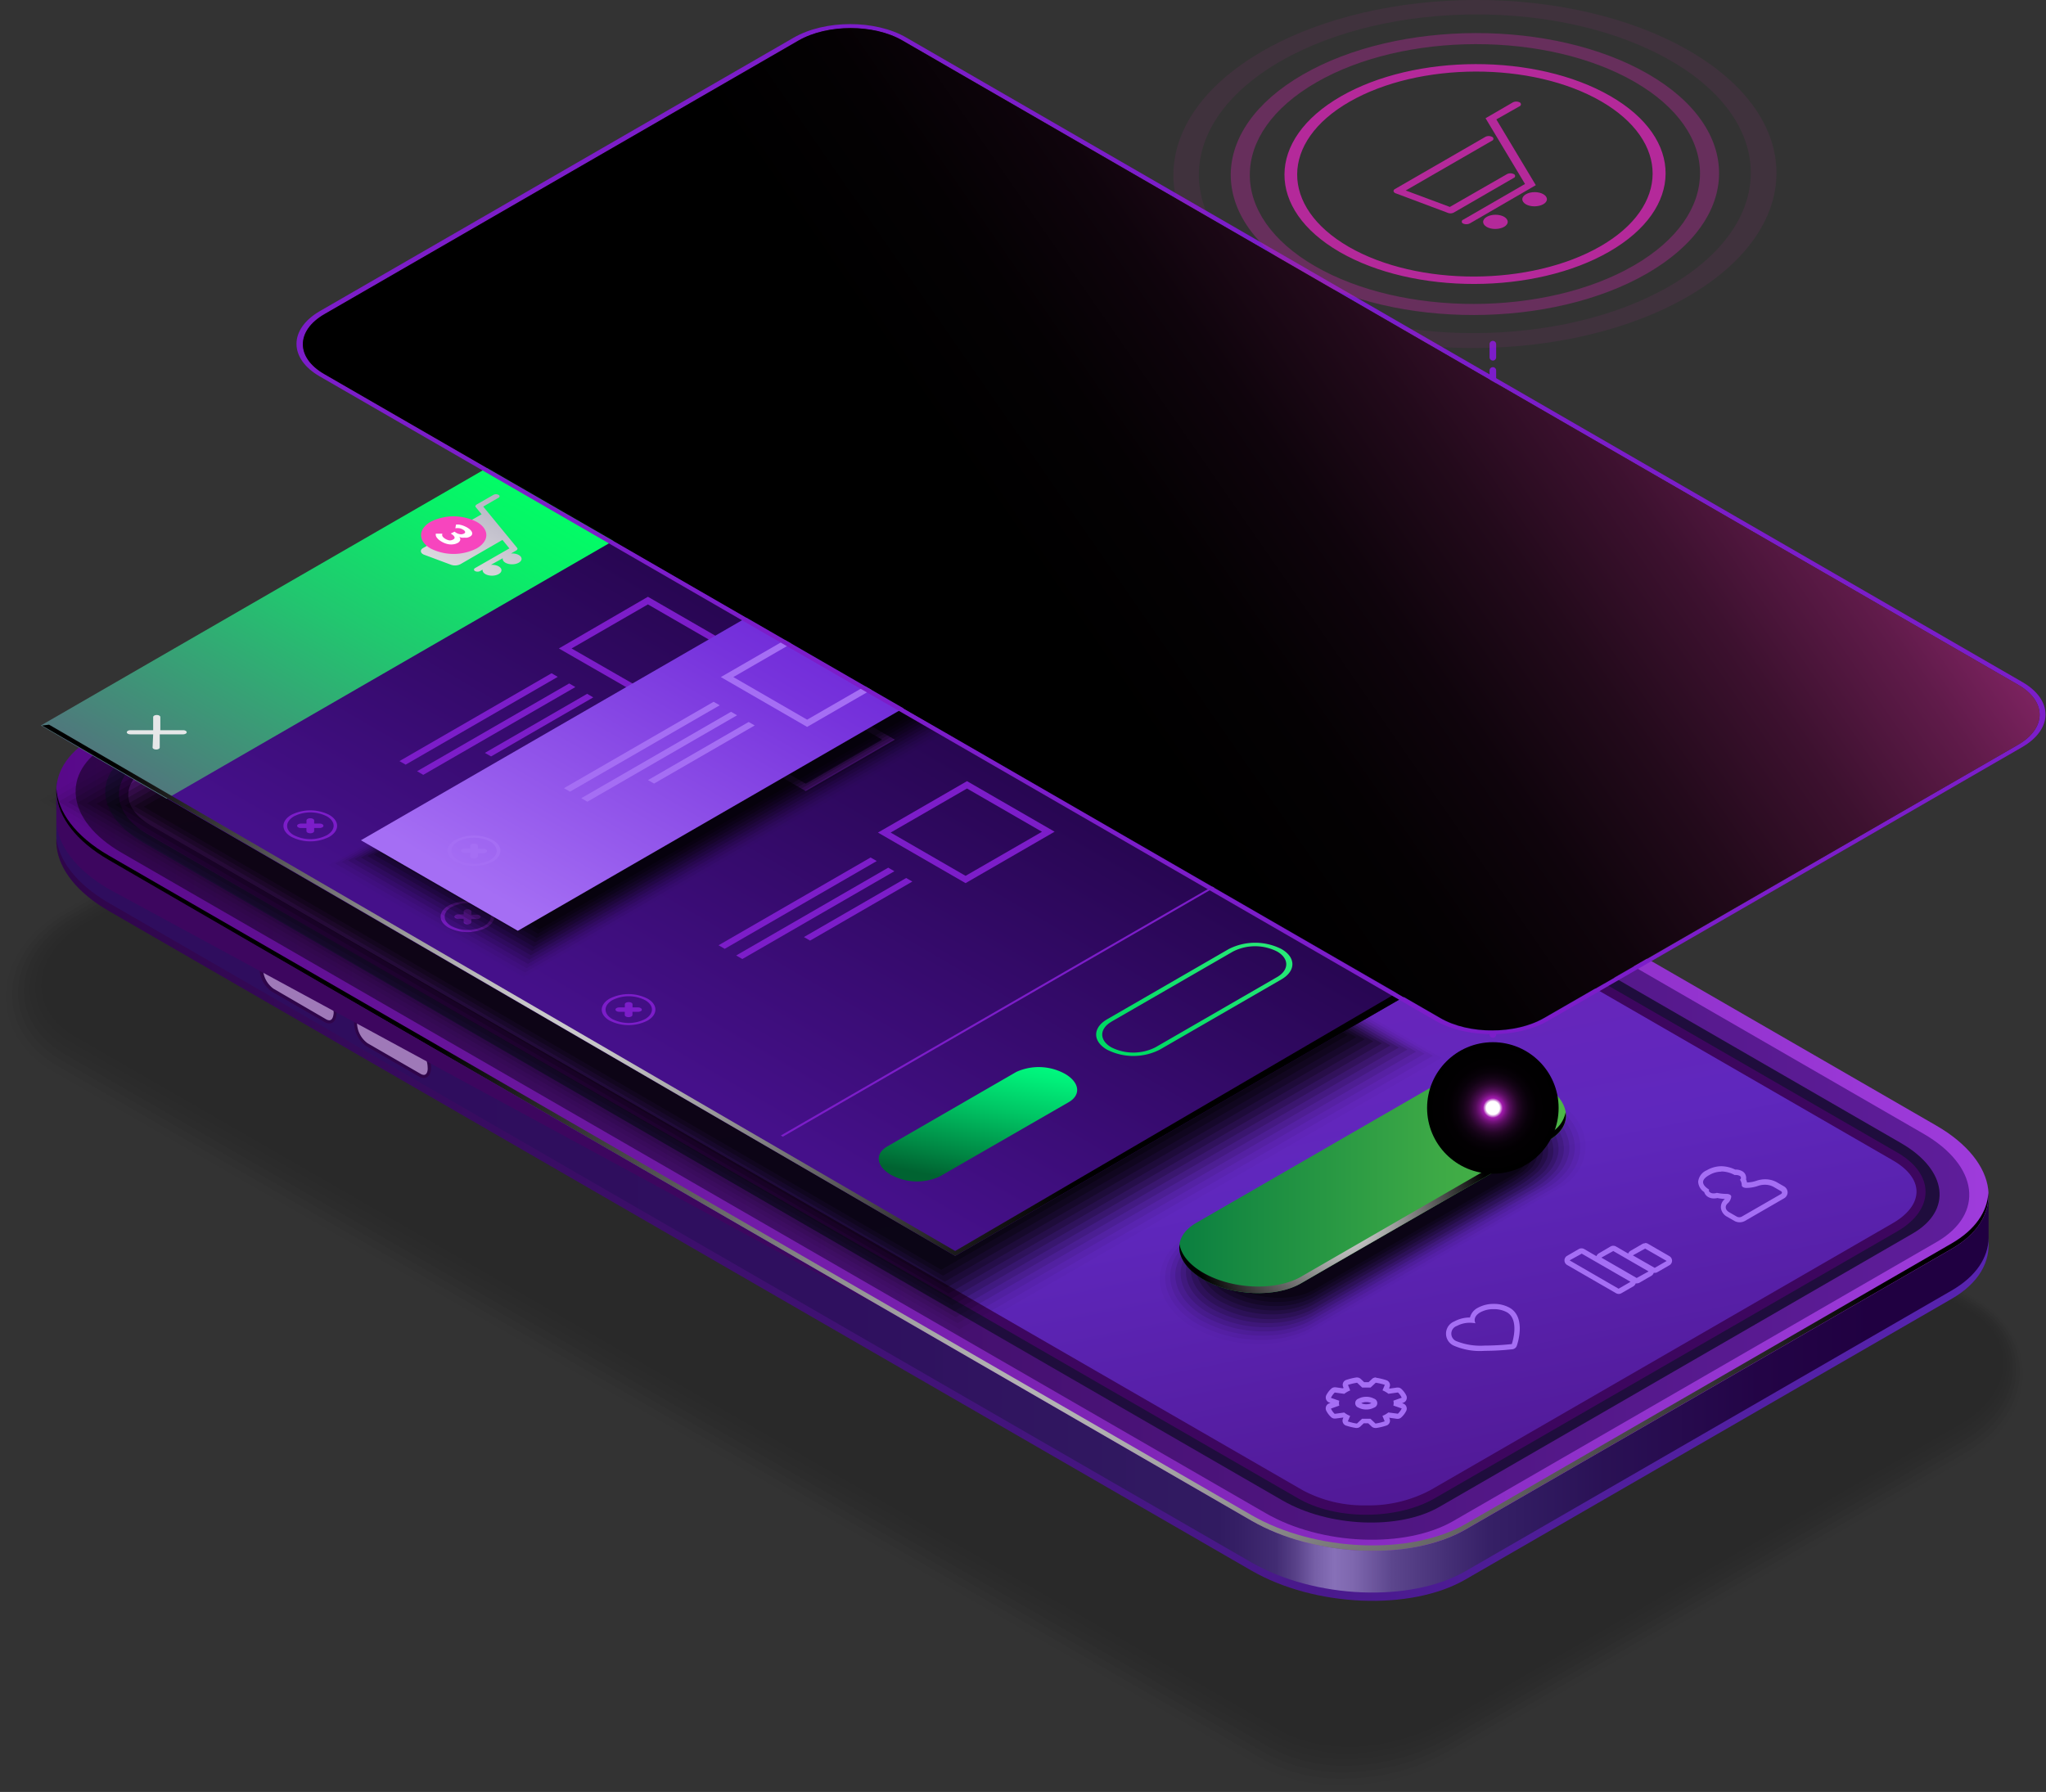 <svg xmlns="http://www.w3.org/2000/svg" xmlns:xlink="http://www.w3.org/1999/xlink" viewBox="0 0 311.11 272.52"><rect x="0" y="0" width="311.11" height="272.52" fill="#333333" stroke="none"/><defs><style>.cls-1{isolation:isolate;}.cls-2{opacity:0.2;}.cls-3{opacity:0;}.cls-4{opacity:0.09;}.cls-5{opacity:0.18;}.cls-6{opacity:0.27;}.cls-7{opacity:0.36;}.cls-8{opacity:0.45;}.cls-9{opacity:0.55;}.cls-10{opacity:0.64;}.cls-11{opacity:0.73;}.cls-12{opacity:0.82;}.cls-13{opacity:0.91;}.cls-14{fill:url(#linear-gradient);}.cls-15{fill:url(#linear-gradient-2);}.cls-16{fill:url(#linear-gradient-3);}.cls-17,.cls-28,.cls-43,.cls-53,.cls-61{mix-blend-mode:color-dodge;}.cls-17{fill:url(#Radial_Gradient_1);}.cls-18{fill:url(#linear-gradient-4);}.cls-19{fill:#1f0d3d;}.cls-20,.cls-28{fill:#3d065f;}.cls-21{fill:url(#linear-gradient-5);}.cls-22{fill:url(#linear-gradient-6);}.cls-23{fill:url(#linear-gradient-7);}.cls-24{fill:url(#linear-gradient-8);}.cls-25{fill:url(#linear-gradient-9);}.cls-26{fill:url(#linear-gradient-10);}.cls-27{fill:url(#linear-gradient-11);}.cls-29{fill:#a56ef4;}.cls-30{opacity:0.02;}.cls-31{opacity:0.05;}.cls-32{opacity:0.07;}.cls-33{opacity:0.1;}.cls-34{opacity:0.12;}.cls-35{opacity:0.15;}.cls-36{opacity:0.17;}.cls-37{opacity:0.2;}.cls-38{opacity:0.22;}.cls-39{opacity:0.25;}.cls-40{opacity:0.27;}.cls-41{opacity:0.3;}.cls-42{fill:url(#linear-gradient-12);}.cls-43{fill:url(#Radial_Gradient_1-2);}.cls-44{fill:#7c1dc9;}.cls-45{fill:url(#New_Gradient_Swatch_copy_25);}.cls-46{fill:url(#linear-gradient-13);}.cls-47{fill:url(#linear-gradient-14);}.cls-48{fill:url(#linear-gradient-15);}.cls-49{fill:url(#New_Gradient_Swatch_copy_10);}.cls-50{fill:#f745be;}.cls-51{fill:#fff;}.cls-52{fill:#e6e7e8;}.cls-53{fill:url(#Radial_Gradient_1-3);}.cls-54{fill:url(#New_Gradient_Swatch_copy_13);}.cls-55,.cls-59,.cls-60{mix-blend-mode:screen;}.cls-56,.cls-57,.cls-58{fill:#b4299a;}.cls-57{opacity:0.4;}.cls-58{opacity:0.1;}.cls-59{fill:url(#radial-gradient);}.cls-60{fill:url(#radial-gradient-2);}.cls-61{fill:url(#linear-gradient-16);}</style><linearGradient id="linear-gradient" x1="6917.29" y1="232.02" x2="7211.11" y2="232.02" gradientTransform="translate(-6732.02)" gradientUnits="userSpaceOnUse"><stop offset="0" stop-color="#2f054a"/><stop offset="1" stop-color="#5824b0"/></linearGradient><linearGradient id="linear-gradient-2" x1="6955.92" y1="230.76" x2="7249.74" y2="230.76" gradientTransform="translate(-6732.02)" gradientUnits="userSpaceOnUse"><stop offset="0.06" stop-color="#2f0d5e"/><stop offset="0.28" stop-color="#2f105f"/><stop offset="0.47" stop-color="#311b61"/><stop offset="0.48" stop-color="#351f65"/><stop offset="0.5" stop-color="#422c73"/><stop offset="0.51" stop-color="#584188"/><stop offset="0.52" stop-color="#765fa7"/><stop offset="0.53" stop-color="#8770b8"/><stop offset="0.54" stop-color="#7e67ae"/><stop offset="0.56" stop-color="#5c468d"/><stop offset="0.59" stop-color="#442e75"/><stop offset="0.61" stop-color="#362066"/><stop offset="0.63" stop-color="#311b61"/><stop offset="0.67" stop-color="#2a1155"/><stop offset="0.75" stop-color="#230446"/><stop offset="0.81" stop-color="#200041"/><stop offset="1" stop-color="#200041"/></linearGradient><linearGradient id="linear-gradient-3" x1="6917.29" y1="224.42" x2="7211.11" y2="224.42" gradientTransform="translate(-6732.02)" gradientUnits="userSpaceOnUse"><stop offset="0" stop-color="#58098a"/><stop offset="1" stop-color="#9e3bdb"/></linearGradient><radialGradient id="Radial_Gradient_1" cx="549.81" cy="256.92" r="111.68" gradientTransform="matrix(-1, 0, 0, 1, 901.66, 0)" gradientUnits="userSpaceOnUse"><stop offset="0" stop-color="#fff"/><stop offset="1"/></radialGradient><linearGradient id="linear-gradient-4" x1="6920.23" y1="224.42" x2="7208.17" y2="224.42" gradientTransform="translate(-6732.02)" gradientUnits="userSpaceOnUse"><stop offset="0" stop-color="#2f054a"/><stop offset="1" stop-color="#5e1d9a"/></linearGradient><linearGradient id="linear-gradient-5" x1="584.13" y1="151.15" x2="533.14" y2="406.14" gradientTransform="matrix(-1, 0, 0, 1, 901.66, 0)" gradientUnits="userSpaceOnUse"><stop offset="0" stop-color="#861eb2"/><stop offset="0.43" stop-color="#5f27bd"/><stop offset="0.9" stop-color="#3d065f"/></linearGradient><linearGradient id="linear-gradient-6" x1="9232.07" y1="-790.82" x2="9246.23" y2="-790.82" gradientTransform="matrix(0.87, 0.5, 0.5, 1.44, -7383.66, -3254.05)" gradientUnits="userSpaceOnUse"><stop offset="0" stop-color="#3d065f"/><stop offset="1" stop-color="#5f27bd"/></linearGradient><linearGradient id="linear-gradient-7" x1="9232.07" y1="-790.82" x2="9246.23" y2="-790.82" gradientTransform="matrix(0.87, 0.5, 0.5, 1.44, -7383.66, -3254.05)" xlink:href="#linear-gradient"/><linearGradient id="linear-gradient-8" x1="9216.65" y1="-748.86" x2="9210.79" y2="-737.94" gradientTransform="matrix(0.87, 0.5, 0.5, 1.44, -7383.66, -3254.05)" gradientUnits="userSpaceOnUse"><stop offset="0.06" stop-color="#9f79b8"/><stop offset="0.26" stop-color="#a17bba"/><stop offset="0.36" stop-color="#a783bf"/><stop offset="0.43" stop-color="#b290c9"/><stop offset="0.49" stop-color="#c1a1d5"/><stop offset="0.51" stop-color="#c4a5d7"/><stop offset="0.52" stop-color="#cdb3dd"/><stop offset="0.53" stop-color="#dbc8e7"/><stop offset="0.55" stop-color="#efe7f4"/><stop offset="0.56" stop-color="#fff"/><stop offset="0.57" stop-color="#ece0f3"/><stop offset="0.58" stop-color="#ddc8ea"/><stop offset="0.59" stop-color="#d4b9e5"/><stop offset="0.6" stop-color="#d1b4e3"/><stop offset="0.66" stop-color="#b395d6"/><stop offset="0.72" stop-color="#9c7dcb"/><stop offset="0.77" stop-color="#8e6ec5"/><stop offset="0.81" stop-color="#8969c3"/><stop offset="1" stop-color="#b086cc"/></linearGradient><linearGradient id="linear-gradient-9" x1="9248.67" y1="-790.82" x2="9262.83" y2="-790.82" xlink:href="#linear-gradient-6"/><linearGradient id="linear-gradient-10" x1="9248.67" y1="-790.82" x2="9262.83" y2="-790.82" gradientTransform="matrix(0.87, 0.5, 0.5, 1.44, -7383.66, -3254.05)" xlink:href="#linear-gradient"/><linearGradient id="linear-gradient-11" x1="9229.54" y1="-741.95" x2="9223.69" y2="-731.02" xlink:href="#linear-gradient-8"/><linearGradient id="linear-gradient-12" x1="486.83" y1="253.07" x2="545.63" y2="253.07" gradientTransform="matrix(-1, 0, 0, 1, 901.66, 0)" gradientUnits="userSpaceOnUse"><stop offset="0.04" stop-color="#4db748"/><stop offset="0.32" stop-color="#3eaa46"/><stop offset="0.87" stop-color="#158841"/><stop offset="0.98" stop-color="#0c8040"/></linearGradient><radialGradient id="Radial_Gradient_1-2" cx="521.48" cy="257.65" r="22.95" xlink:href="#Radial_Gradient_1"/><linearGradient id="New_Gradient_Swatch_copy_25" x1="-3913.79" y1="2245.51" x2="-3832.01" y2="2245.51" gradientTransform="matrix(-0.87, 0.5, 1, 0.58, -5486.87, 771.14)" gradientUnits="userSpaceOnUse"><stop offset="0" stop-color="#25054d"/><stop offset="1" stop-color="#45108a"/></linearGradient><linearGradient id="linear-gradient-13" x1="-3913.79" y1="2183.83" x2="-3805.82" y2="2183.83" gradientTransform="matrix(-0.87, 0.5, 1, 0.58, -5486.87, 771.14)" gradientUnits="userSpaceOnUse"><stop offset="0.04" stop-color="#00ff65"/><stop offset="0.16" stop-color="#09f068"/><stop offset="0.39" stop-color="#21c76f"/><stop offset="0.71" stop-color="#47867a"/><stop offset="0.99" stop-color="#6a4a84"/></linearGradient><linearGradient id="linear-gradient-14" x1="-5881.85" y1="2298.21" x2="-5849.98" y2="2298.21" gradientTransform="matrix(-0.87, 0.5, 1.5, 0.29, -8201.78, 2513.8)" gradientUnits="userSpaceOnUse"><stop offset="0.01" stop-color="#00ff82"/><stop offset="0.15" stop-color="#00f07a"/><stop offset="0.43" stop-color="#00c765"/><stop offset="0.81" stop-color="#008643"/><stop offset="1" stop-color="#006331"/></linearGradient><linearGradient id="linear-gradient-15" x1="-3907.33" y1="2297.97" x2="-3876.69" y2="2297.97" gradientTransform="matrix(-0.87, 0.5, 1, 0.58, -5310.16, 844.52)" gradientUnits="userSpaceOnUse"><stop offset="0.04" stop-color="#2aea79"/><stop offset="0.44" stop-color="#1be471"/><stop offset="0.98" stop-color="#00da64"/></linearGradient><linearGradient id="New_Gradient_Swatch_copy_10" x1="-3913.4" y1="2183.68" x2="-3877.6" y2="2183.68" gradientTransform="matrix(-0.87, 0.5, 1, 0.58, -5310.16, 844.52)" gradientUnits="userSpaceOnUse"><stop offset="0.04" stop-color="#9d9eb3"/><stop offset="0.58" stop-color="#d4d1d8"/><stop offset="1" stop-color="#eeebf2"/></linearGradient><radialGradient id="Radial_Gradient_1-3" cx="631.63" cy="214.55" r="79.9" gradientTransform="matrix(-1, 0, 0, 1, 724.94, -73.38)" xlink:href="#Radial_Gradient_1"/><linearGradient id="New_Gradient_Swatch_copy_13" x1="-3947.5" y1="2228.86" x2="-3867.38" y2="2228.86" gradientTransform="matrix(-0.87, 0.5, 1, 0.58, -5511.2, 781.42)" gradientUnits="userSpaceOnUse"><stop offset="0.04" stop-color="#6b24d6"/><stop offset="0.29" stop-color="#7733dc"/><stop offset="0.79" stop-color="#975ced"/><stop offset="1" stop-color="#a56ef4"/></linearGradient><radialGradient id="radial-gradient" cx="497.94" cy="181.38" r="10" gradientTransform="matrix(-1, 0, 0, 1, 724.94, -73.38)" gradientUnits="userSpaceOnUse"><stop offset="0.1" stop-color="#dc3daa"/><stop offset="0.11" stop-color="#bc3199"/><stop offset="0.15" stop-color="#5e0f66"/><stop offset="0.18" stop-color="#510d58"/><stop offset="0.24" stop-color="#38093d"/><stop offset="0.31" stop-color="#230626"/><stop offset="0.4" stop-color="#130315"/><stop offset="0.5" stop-color="#080109"/><stop offset="0.64" stop-color="#020002"/><stop offset="1"/></radialGradient><radialGradient id="radial-gradient-2" cx="497.94" cy="241.88" r="10" gradientTransform="matrix(-1, 0, 0, 1, 724.94, -73.38)" gradientUnits="userSpaceOnUse"><stop offset="0.1" stop-color="#fff"/><stop offset="0.13" stop-color="#c778ce"/><stop offset="0.15" stop-color="#9f19ab"/><stop offset="0.17" stop-color="#93179e"/><stop offset="0.21" stop-color="#711279"/><stop offset="0.26" stop-color="#520d58"/><stop offset="0.32" stop-color="#38093d"/><stop offset="0.38" stop-color="#240626"/><stop offset="0.46" stop-color="#130315"/><stop offset="0.55" stop-color="#080109"/><stop offset="0.67" stop-color="#020002"/><stop offset="1"/></radialGradient><linearGradient id="linear-gradient-16" x1="460.67" y1="94.22" x2="564.67" y2="166.22" gradientTransform="matrix(-1, 0, 0, 1, 901.66, 0)" gradientUnits="userSpaceOnUse"><stop offset="0" stop-color="#972a74"/><stop offset="0.04" stop-color="#8a266a"/><stop offset="0.19" stop-color="#601b4a"/><stop offset="0.35" stop-color="#3d112f"/><stop offset="0.51" stop-color="#230a1b"/><stop offset="0.67" stop-color="#0f040c"/><stop offset="0.83" stop-color="#040103"/><stop offset="1"/></linearGradient></defs><g class="cls-1"><g id="Layer_1" data-name="Layer 1"><g class="cls-2"><path class="cls-3" d="M380.69,345.9a26.35,26.35,0,0,1-13.16-3.17L184.26,237.24c-4.8-2.77-7.55-7.15-7.55-12,0-5.34,3.32-10.32,9.09-13.65l79.06-45.64a32.33,32.33,0,0,1,16-4.06A26.28,26.28,0,0,1,294,165L477.26,270.53c4.79,2.77,7.54,7.15,7.54,12,0,5.34-3.31,10.32-9.08,13.65l-79.06,45.64A32.36,32.36,0,0,1,380.69,345.9Z" transform="translate(-176.71 -73.38)"/><path class="cls-4" d="M186.35,211.89l75.5-43.59c.12-.07,3.81-2.18,3.95-2.23a32.84,32.84,0,0,1,16.08-3.6,29.37,29.37,0,0,1,13,3.47L477.11,270.85c4.61,2.66,7.22,6.84,7.2,11.47,0,5.05-3.2,9.79-8.74,13L397,340.68a32.56,32.56,0,0,1-5.82,2.59,33.83,33.83,0,0,1-10,1.63,25.74,25.74,0,0,1-13.09-3.06L184.81,236.35c-4.61-2.66-7.22-6.84-7.2-11.47C177.64,219.82,180.81,215.08,186.35,211.89Z" transform="translate(-176.71 -73.38)"/><path class="cls-5" d="M186.9,212.2l75.85-43.79c.25-.14,3.72-2.1,4-2.19a32.94,32.94,0,0,1,16.18-3.14,33.29,33.29,0,0,1,12.78,3.75L477,271.16c4.42,2.55,6.89,6.53,6.85,10.92-.05,4.78-3.08,9.27-8.39,12.34l-78.11,45.09a36.87,36.87,0,0,1-5.76,2.64,34.05,34.05,0,0,1-9.9,1.75,25.18,25.18,0,0,1-13-2.95L185.36,235.46c-4.42-2.55-6.89-6.53-6.84-10.92C178.56,219.76,181.59,215.27,186.9,212.2Z" transform="translate(-176.71 -73.38)"/><path class="cls-6" d="M187.45,212.52l76.21-44c.36-.21,3.61-2,4-2.16,4.89-2.39,10.86-3,16.28-2.68,3.63.23,10,2.54,12.59,4L476.82,271.48c4.23,2.44,6.56,6.21,6.49,10.36-.07,4.5-3,8.76-8,11.69l-77.64,44.82a43.76,43.76,0,0,1-5.7,2.67,33.47,33.47,0,0,1-9.8,1.88,24.86,24.86,0,0,1-13-2.84L185.91,234.57c-4.23-2.45-6.56-6.22-6.49-10.37C179.49,219.7,182.38,215.45,187.45,212.52Z" transform="translate(-176.71 -73.38)"/><path class="cls-7" d="M188,212.83l76.57-44.2c.48-.28,3.51-1.95,4.07-2.12,5-2.32,11.08-2.68,16.38-2.23,3.18.28,10.13,3,12.42,4.35L476.67,271.79c4,2.34,6.23,5.91,6.14,9.81-.09,4.22-2.84,8.24-7.68,11L398,337.19a52.25,52.25,0,0,1-5.63,2.71,33.49,33.49,0,0,1-9.71,2,24.3,24.3,0,0,1-12.89-2.73L186.46,233.67c-4-2.33-6.23-5.9-6.14-9.81C180.41,219.64,183.16,215.63,188,212.83Z" transform="translate(-176.71 -73.38)"/><path class="cls-8" d="M188.55,213.15l76.92-44.41a44.17,44.17,0,0,1,4.12-2.09c5.13-2.24,11.27-2.34,16.48-1.76,2.72.3,10.27,3.5,12.23,4.64L476.52,272.11c3.86,2.22,5.9,5.59,5.79,9.26-.11,3.94-2.72,7.71-7.33,10.37L398.29,336c-1,.57-4.45,2.35-5.57,2.76a33.58,33.58,0,0,1-9.62,2.12,23.7,23.7,0,0,1-12.82-2.63L187,232.78c-3.85-2.22-5.9-5.59-5.79-9.26C181.33,219.58,183.94,215.81,188.55,213.15Z" transform="translate(-176.71 -73.38)"/><path class="cls-9" d="M189.1,213.46l77.28-44.61a35.71,35.71,0,0,1,4.16-2c5.24-2.17,11.45-2,16.58-1.31,2.26.31,10.41,4,12.05,4.93l177.21,102c3.66,2.12,5.57,5.29,5.43,8.71-.13,3.66-2.6,7.19-7,9.72l-76.22,44c-.81.47-4.57,2.44-5.5,2.79a33.29,33.29,0,0,1-9.52,2.25,23.21,23.21,0,0,1-12.76-2.52L187.56,231.89c-3.66-2.11-5.57-5.28-5.44-8.7C182.26,219.52,184.73,216,189.1,213.46Z" transform="translate(-176.71 -73.38)"/><path class="cls-10" d="M189.65,213.78,267.28,169a31.22,31.22,0,0,1,4.2-2c5.37-2.1,11.64-1.66,16.69-.85,1.8.28,10.55,4.47,11.86,5.22l176.2,101.42c3.47,2,5.24,5,5.09,8.15-.16,3.38-2.49,6.68-6.63,9.07l-75.75,43.73c-.66.38-4.7,2.55-5.45,2.84a32.58,32.58,0,0,1-9.42,2.36c-4.73.34-9.33-.46-12.69-2.4L188.11,231c-3.48-2-5.24-5-5.09-8.15C183.18,219.47,185.51,216.17,189.65,213.78Z" transform="translate(-176.71 -73.38)"/><path class="cls-11" d="M190.2,214.1l78-45a28.34,28.34,0,0,1,4.24-2c5.48-2,12.06-2.22,16.79-.39,1.37,0,10.69,5,11.67,5.52L476.08,273.06c3.29,1.89,4.92,4.65,4.74,7.59-.18,3.11-2.37,6.16-6.28,8.42l-75.27,43.46c-.5.28-4.83,2.65-5.39,2.88a32.68,32.68,0,0,1-9.33,2.48c-4.68.39-9.29-.37-12.62-2.29L188.66,230.11c-3.29-1.9-4.91-4.66-4.74-7.6C184.11,219.41,186.29,216.35,190.2,214.1Z" transform="translate(-176.71 -73.38)"/><path class="cls-12" d="M190.75,214.41l78.34-45.23a25.64,25.64,0,0,1,4.29-1.94c5.6-2,12.28-2,16.89.06.91,0,10.83,5.44,11.49,5.82L475.93,273.37c3.1,1.79,4.59,4.35,4.39,7.05s-2.25,5.63-5.93,7.76l-74.8,43.18c-.33.19-4.95,2.77-5.32,2.92a32.47,32.47,0,0,1-9.24,2.61c-4.64.44-9.26-.28-12.55-2.18L189.21,229.22c-3.1-1.79-4.59-4.35-4.38-7.05S187.08,216.53,190.75,214.41Z" transform="translate(-176.71 -73.38)"/><path class="cls-13" d="M191.3,214.73,270,169.29a23.39,23.39,0,0,1,4.32-1.91c5.73-1.88,12.52-1.75,17,.53.45,0,11,5.91,11.3,6.1l173.17,99.68c2.91,1.68,4.25,4,4,6.49s-2.13,5.12-5.57,7.11L399.92,330.2c-.17.09-5.08,2.88-5.26,3a32.52,32.52,0,0,1-9.14,2.73c-4.6.48-9.23-.19-12.49-2.07L189.76,228.33c-2.91-1.68-4.26-4-4-6.5S187.86,216.72,191.3,214.73Z" transform="translate(-176.71 -73.38)"/><path d="M373.58,332.93,190.31,227.43c-5.5-3.17-4.81-8.72,1.54-12.39l79.06-45.64c6.35-3.67,16-4.06,21.46-.89L475.64,274c5.5,3.18,4.81,8.73-1.54,12.39L395.05,332C388.69,335.7,379.09,336.1,373.58,332.93Z" transform="translate(-176.71 -73.38)"/></g><path class="cls-14" d="M399.55,313.59l73.91-42.67c8.34-4.81,7.29-13.22-2.34-18.78L297.33,151.8c-9.62-5.55-24.19-6.16-32.52-1.34L190.9,193.13c-8.34,4.81-7.29,13.22,2.33,18.78L367,312.24C376.65,317.8,391.21,318.41,399.55,313.59Z" transform="translate(-176.71 -73.38)"/><path class="cls-15" d="M399.55,312.33l73.91-42.68c3.72-2.15,5.58-5,5.63-8,0-.27,0-6.07,0-6.33-.31-3.49-3-1.57-7.94-4.42L297.33,150.54c-9.62-5.56-24.19-6.16-32.52-1.35L190.9,191.86c-3.73,2.15-5.58-1.63-5.63,1.38,0,.26,0,7.17,0,7.43.3,3.49,3,7.11,7.93,10L367,311C376.65,316.54,391.21,317.14,399.55,312.33Z" transform="translate(-176.71 -73.38)"/><path class="cls-16" d="M399.55,306l73.91-42.67c8.34-4.81,7.29-13.22-2.34-18.78L297.33,144.2c-9.62-5.55-24.19-6.16-32.52-1.34L190.9,185.53c-8.34,4.81-7.29,13.22,2.33,18.78L367,304.64C376.65,310.2,391.21,310.81,399.55,306Z" transform="translate(-176.71 -73.38)"/><path class="cls-17" d="M473.46,262.49l-73.91,42.67c-8.34,4.82-22.9,4.21-32.53-1.35L193.23,203.48c-5.07-2.93-7.75-6.65-7.95-10.21-.21,3.81,2.49,7.88,7.95,11L367,304.64c9.63,5.56,24.19,6.17,32.53,1.35l73.91-42.67c4-2.28,5.79-5.36,5.61-8.57C478.91,257.65,477.06,260.41,473.46,262.49Z" transform="translate(-176.71 -73.38)"/><path class="cls-18" d="M469.17,245.79l-174-100.46c-8.44-4.87-21.21-5.4-28.51-1.18L193.14,186.6c-7.31,4.21-6.39,11.58,2.05,16.46l174,100.46c8.44,4.87,21.2,5.4,28.51,1.18l73.52-42.45C478.53,258,477.61,250.66,469.17,245.79Z" transform="translate(-176.71 -73.38)"/><path class="cls-19" d="M465.8,247.24l-173.14-100c-7.06-4.08-17.75-4.52-23.87-1l-71.94,41.54c-6.12,3.53-5.36,9.7,1.71,13.78l173.14,100c7.06,4.08,17.74,4.52,23.86,1L467.51,261C473.63,257.49,472.86,251.32,465.8,247.24Z" transform="translate(-176.71 -73.38)"/><path class="cls-20" d="M269.42,147.61c5.77-3.32,15.09-3.34,20.81,0l175,101.06c5.73,3.31,5.7,8.69-.06,12l-70.29,40.57c-5.76,3.33-15.08,3.35-20.81,0l-175-101.06c-5.73-3.31-5.7-8.69.07-12Z" transform="translate(-176.71 -73.38)"/><path class="cls-21" d="M384.47,302.32a19.63,19.63,0,0,1-9.64-2.28L199.79,199c-2.3-1.33-3.57-3-3.57-4.74s1.29-3.46,3.63-4.81l70.28-40.58a19.81,19.81,0,0,1,9.76-2.32,19.56,19.56,0,0,1,9.63,2.28L464.57,249.87c2.3,1.33,3.56,3,3.56,4.74s-1.28,3.46-3.63,4.81L394.22,300A19.88,19.88,0,0,1,384.47,302.32Z" transform="translate(-176.71 -73.38)"/><path class="cls-22" d="M226.06,228.8,218,224.15a4.34,4.34,0,0,1-1.82-3.48h0c0-1.34.81-1.95,1.82-1.37l8.06,4.65a4.38,4.38,0,0,1,1.82,3.48h0C227.88,228.77,227.06,229.39,226.06,228.8Z" transform="translate(-176.71 -73.38)"/><path class="cls-23" d="M226.06,228.8,218,224.15a4.34,4.34,0,0,1-1.82-3.48h0c0-1.34.81-1.95,1.82-1.37l8.06,4.65a4.38,4.38,0,0,1,1.82,3.48h0C227.88,228.77,227.06,229.39,226.06,228.8Z" transform="translate(-176.71 -73.38)"/><path class="cls-24" d="M226.78,228.55a1.08,1.08,0,0,1-.49-.16l-8-4.65a3.89,3.89,0,0,1-1.59-3.06c0-.52.17-1.13.63-1.13a1,1,0,0,1,.48.16l8.06,4.65a3.9,3.9,0,0,1,1.58,3.07C227.4,228,227.24,228.55,226.78,228.55Z" transform="translate(-176.71 -73.38)"/><path class="cls-25" d="M240.44,237.11l-8.06-4.65a4.38,4.38,0,0,1-1.82-3.48h0c0-1.34.82-2,1.82-1.38l8.06,4.65a4.38,4.38,0,0,1,1.82,3.48h0C242.26,237.07,241.44,237.69,240.44,237.11Z" transform="translate(-176.71 -73.38)"/><path class="cls-26" d="M240.44,237.11l-8.06-4.65a4.38,4.38,0,0,1-1.82-3.48h0c0-1.34.82-2,1.82-1.38l8.06,4.65a4.38,4.38,0,0,1,1.82,3.48h0C242.26,237.07,241.44,237.69,240.44,237.11Z" transform="translate(-176.71 -73.38)"/><path class="cls-27" d="M241.16,236.85a1,1,0,0,1-.48-.15l-8.06-4.65A3.9,3.9,0,0,1,231,229c0-.52.16-1.12.62-1.12a1,1,0,0,1,.48.15l8.06,4.65a3.92,3.92,0,0,1,1.58,3.07C241.78,236.25,241.62,236.85,241.16,236.85Z" transform="translate(-176.71 -73.38)"/><path class="cls-28" d="M310.65,272.24,193.23,204.15c-4.95-2.86-7.63-6.48-7.93-10,0-.12,0-1.52,0-3.08,0,0,0,7.25,0,7.51.3,3.5,3,7.11,7.93,10Z" transform="translate(-176.71 -73.38)"/><path class="cls-29" d="M438.47,251.54a4.3,4.3,0,0,1,2,.54.85.85,0,0,1,.23,0,1.19,1.19,0,0,1,.58.15.33.33,0,0,1,0,.56,1.49,1.49,0,0,1,.28.86c0,.21.3.39.67.39h0a5.48,5.48,0,0,0,1.82-.31,3.06,3.06,0,0,1,1-.17,2.7,2.7,0,0,1,1.35.33l1.11.64c.21.12.21.32,0,.45l-5.94,3.42a.81.81,0,0,1-.78,0l-1.11-.64c-.64-.36-.73-.93-.27-1.36a1.6,1.6,0,0,0,.55-1.05c0-.22-.31-.39-.69-.4a6.67,6.67,0,0,1-1.49-.16,1.56,1.56,0,0,1-.51.08.91.91,0,0,1-.45-.1c-.25-.14-.33-.33-.21-.46-1-.64-1.47-1.4,0-2.22a3.64,3.64,0,0,1,1.84-.52Zm0-.8h0a4.48,4.48,0,0,0-2.24.62,2.13,2.13,0,0,0-1.3,1.73,2,2,0,0,0,.92,1.59,1.29,1.29,0,0,0,.63.76,1.72,1.72,0,0,0,.85.2,2.33,2.33,0,0,0,.53-.06,6.84,6.84,0,0,0,1.13.14l-.07.07a1.56,1.56,0,0,0-.53,1.33,1.79,1.79,0,0,0,.95,1.31l1.11.64a1.66,1.66,0,0,0,1.58,0l5.94-3.43a1.07,1.07,0,0,0,.56-.92,1.08,1.08,0,0,0-.56-.92l-1.11-.64a3.63,3.63,0,0,0-1.75-.43,4.09,4.09,0,0,0-1.28.21,4.68,4.68,0,0,1-1.47.27,2,2,0,0,0-.15-.47,1,1,0,0,0,0-.41,1.11,1.11,0,0,0-.56-.82,2,2,0,0,0-1-.26h-.1a5,5,0,0,0-2.13-.51Z" transform="translate(-176.71 -73.38)"/><path class="cls-29" d="M385.9,283.67a8.68,8.68,0,0,1,1.38.32l-.35.84a3.71,3.71,0,0,1,.49.24,3.27,3.27,0,0,1,.41.28l1.45-.2a2.47,2.47,0,0,1,.57.8l-1.27.45a1.43,1.43,0,0,1,0,.74l1.27.44a2.67,2.67,0,0,1-.58.8l-1.45-.19a4.85,4.85,0,0,1-.41.28,3.71,3.71,0,0,1-.49.24l.34.83a8.56,8.56,0,0,1-1.39.34l-.77-.73c-.22,0-.43,0-.65,0s-.42,0-.63,0l-.78.73a7.52,7.52,0,0,1-1.38-.33l.35-.83a3.71,3.71,0,0,1-.49-.24,3.27,3.27,0,0,1-.41-.28l-1.45.2a2.47,2.47,0,0,1-.57-.8l1.27-.45a1.43,1.43,0,0,1,0-.74l-1.27-.44a2.84,2.84,0,0,1,.58-.81l1.45.2a3.27,3.27,0,0,1,.41-.28,3.71,3.71,0,0,1,.49-.24l-.34-.84a8.55,8.55,0,0,1,1.39-.33l.77.73c.22,0,.43,0,.65,0l.63,0,.78-.73Zm-1.45,4.07a2.41,2.41,0,0,0,1.19-.28.72.72,0,0,0,0-1.37,2.36,2.36,0,0,0-1.17-.28,2.41,2.41,0,0,0-1.19.28.72.72,0,0,0,0,1.37,2.36,2.36,0,0,0,1.17.28Zm1.45-4.87a.81.81,0,0,0-.55.21l-.53.5h-.68l-.52-.49a.82.82,0,0,0-.55-.22h-.13a9.12,9.12,0,0,0-1.52.37.78.78,0,0,0-.47.42.79.79,0,0,0,0,.64l.06.15-.09.07-1.14-.16h-.1a.83.83,0,0,0-.56.23,3.47,3.47,0,0,0-.75,1,.82.82,0,0,0,0,.65.78.78,0,0,0,.47.44l.18.06-.19.07a.78.78,0,0,0-.47.44.84.84,0,0,0,0,.64,3.43,3.43,0,0,0,.74,1,.79.79,0,0,0,.56.23h.11l1.13-.15.08,0-.06.15a.79.79,0,0,0,0,.64.77.77,0,0,0,.47.43,9.12,9.12,0,0,0,1.52.36H383a.81.81,0,0,0,.55-.21l.53-.5h.68l.52.49a.82.82,0,0,0,.55.22H386a9,9,0,0,0,1.53-.37.78.78,0,0,0,.47-.42.79.79,0,0,0,0-.64l-.06-.16L388,289l1.13.16h.11a.79.79,0,0,0,.56-.23,3.31,3.31,0,0,0,.75-1,.82.82,0,0,0,0-.65.78.78,0,0,0-.47-.44l-.18-.06.19-.07a.78.78,0,0,0,.47-.44.84.84,0,0,0,0-.64,3.43,3.43,0,0,0-.74-1,.79.79,0,0,0-.56-.23h-.11l-1.13.16-.08-.05.06-.16a.79.79,0,0,0,0-.64.78.78,0,0,0-.47-.42,9.12,9.12,0,0,0-1.52-.37Zm-.67,3.9a1.64,1.64,0,0,1-.78.17,1.7,1.7,0,0,1-.75-.16,1.64,1.64,0,0,1,.78-.17,1.7,1.7,0,0,1,.75.16Z" transform="translate(-176.71 -73.38)"/><path class="cls-29" d="M426.85,263.26l3.29,1.89-1.82,1.05L425,264.3l1.81-1Zm-4.83.38,5.37,3.1-1.81,1-5.37-3.1,1.81-1Zm-4.83.38,7.46,4.3-1.82,1.05-7.45-4.31,1.81-1Zm9.66-1.56a.85.85,0,0,0-.4.1l-1.81,1.05a.87.87,0,0,0-.35.41l-1.87-1.08a.79.79,0,0,0-.4-.1.82.82,0,0,0-.4.1L419.81,264a.85.85,0,0,0-.35.42l-1.87-1.09a.85.85,0,0,0-.8,0L415,264.37a.79.79,0,0,0-.4.69.81.81,0,0,0,.4.7l7.45,4.3a.86.86,0,0,0,.4.11.8.8,0,0,0,.4-.11l1.82-1.05a.81.81,0,0,0,.36-.45.47.47,0,0,0,.17,0,.79.79,0,0,0,.4-.1l1.81-1.05a.77.77,0,0,0,.36-.45l.17,0a.8.8,0,0,0,.4-.11l1.82-1.05a.8.8,0,0,0,.4-.69.82.82,0,0,0-.4-.69l-3.29-1.9a.79.79,0,0,0-.4-.1Z" transform="translate(-176.71 -73.38)"/><path class="cls-29" d="M403.86,272.48a4.08,4.08,0,0,1,2,.48c2,1.17.73,4.83.73,4.83a41.21,41.21,0,0,1-4.12.23,9.89,9.89,0,0,1-4.24-.65,1.23,1.23,0,0,1,0-2.33,4.09,4.09,0,0,1,2-.49,4.69,4.69,0,0,1,.84.08c-.3-.57-.06-1.21.72-1.66a4.07,4.07,0,0,1,2-.49Zm0-.8a4.94,4.94,0,0,0-2.43.59,2.3,2.3,0,0,0-1.2,1.48,4.92,4.92,0,0,0-2.39.6,2,2,0,0,0,0,3.71,10,10,0,0,0,4.64.76,40.63,40.63,0,0,0,4.21-.24.81.81,0,0,0,.66-.52c.06-.18,1.5-4.3-1.08-5.79a4.85,4.85,0,0,0-2.4-.59v0Z" transform="translate(-176.71 -73.38)"/><path class="cls-30" d="M368.07,277.79A15.9,15.9,0,0,0,376,275.9L394.89,265l18.87-10.9a7.37,7.37,0,0,0,4.07-6.32c0-2.85-1.87-5.56-5.14-7.45a20.34,20.34,0,0,0-9.9-2.5,15.85,15.85,0,0,0-8,1.89L376,250.62l-18.87,10.9a7.38,7.38,0,0,0-4.07,6.32c0,2.85,1.87,5.56,5.13,7.45A20.41,20.41,0,0,0,368.07,277.79Z" transform="translate(-176.71 -73.38)"/><path class="cls-31" d="M412.09,240.77h0a19.88,19.88,0,0,0-9.65-2.43,16.46,16.46,0,0,0-6.82,1.38c-.29.14-.63.32-.91.48l-18.38,10.61-1.53.89L358,261.42a9,9,0,0,0-3.3,3.2,6.38,6.38,0,0,0-.82,2.83c-.09,2.75,1.69,5.42,4.9,7.27h0a19.84,19.84,0,0,0,9.64,2.43,16.23,16.23,0,0,0,6.83-1.38c.29-.14.63-.32.91-.48l18.37-10.61,1.54-.88,16.84-9.73a9,9,0,0,0,3.3-3.19A6.24,6.24,0,0,0,417,248C417.08,245.29,415.3,242.63,412.09,240.77Z" transform="translate(-176.71 -73.38)"/><path class="cls-32" d="M411.49,241.2h0a19.23,19.23,0,0,0-9.39-2.35,15.59,15.59,0,0,0-6.63,1.36c-.27.12-.64.32-.88.46L376.7,251l-1.5.86-16.38,9.46a10,10,0,0,0-3.27,3.05,6.34,6.34,0,0,0-.89,2.7c-.19,2.65,1.49,5.26,4.65,7.09h0a19.23,19.23,0,0,0,9.39,2.35,15.75,15.75,0,0,0,6.63-1.36c.27-.13.64-.32.88-.47l17.89-10.32,1.5-.87L412,254a9.91,9.91,0,0,0,3.27-3,6.39,6.39,0,0,0,.89-2.7C416.33,245.64,414.65,243,411.49,241.2Z" transform="translate(-176.71 -73.38)"/><path class="cls-33" d="M410.88,241.63h0a18.49,18.49,0,0,0-9.13-2.28,15.22,15.22,0,0,0-6.44,1.34c-.23.11-.63.32-.85.45l-17.39,10.05-1.46.84-15.93,9.19a11.13,11.13,0,0,0-3.23,2.9,6.27,6.27,0,0,0-1,2.57c-.28,2.54,1.3,5.1,4.41,6.9h0a18.69,18.69,0,0,0,9.12,2.28,15.27,15.27,0,0,0,6.45-1.34l.85-.45L393.71,264l1.45-.84,15.93-9.2a11,11,0,0,0,3.23-2.89,6.18,6.18,0,0,0,1-2.57C415.57,246,414,243.42,410.88,241.63Z" transform="translate(-176.71 -73.38)"/><path class="cls-34" d="M410.28,242.06h0a18,18,0,0,0-8.87-2.21,14.67,14.67,0,0,0-6.25,1.32c-.21.1-.63.33-.82.44l-16.91,9.76-1.42.82-15.47,8.93a12.36,12.36,0,0,0-3.19,2.75,6.29,6.29,0,0,0-1.06,2.43c-.37,2.45,1.11,5,4.17,6.72h0a18,18,0,0,0,8.87,2.21,14.67,14.67,0,0,0,6.25-1.33c.21-.09.63-.32.83-.43l16.9-9.76,1.42-.82L410.2,254a12.15,12.15,0,0,0,3.19-2.74,6.36,6.36,0,0,0,1.06-2.43C414.82,246.33,413.34,243.82,410.28,242.06Z" transform="translate(-176.71 -73.38)"/><path class="cls-35" d="M409.68,242.48h0a17.59,17.59,0,0,0-8.62-2.13,14.34,14.34,0,0,0-6.06,1.31c-.17.08-.62.33-.79.42l-16.41,9.48-1.38.8-15,8.67a14.13,14.13,0,0,0-3.16,2.59,6.57,6.57,0,0,0-1.13,2.3c-.47,2.34.92,4.8,3.93,6.54h0a17.56,17.56,0,0,0,8.61,2.13,14.34,14.34,0,0,0,6.06-1.31c.18-.08.63-.33.79-.42l16.42-9.48,1.38-.8,15-8.67a14.13,14.13,0,0,0,3.16-2.59,6.57,6.57,0,0,0,1.13-2.3C414.08,246.68,412.68,244.22,409.68,242.48Z" transform="translate(-176.71 -73.38)"/><path class="cls-36" d="M409.07,242.91h0a16.92,16.92,0,0,0-8.35-2.06,13.75,13.75,0,0,0-5.87,1.29c-.15.07-.63.34-.76.41l-15.93,9.2-1.34.77-14.56,8.41a17.34,17.34,0,0,0-3.12,2.45,6.88,6.88,0,0,0-1.22,2.15c-.57,2.25.74,4.65,3.69,6.36h0A16.84,16.84,0,0,0,370,274a13.8,13.8,0,0,0,5.88-1.29l.76-.41,15.92-9.2,1.34-.77,14.56-8.41a17.3,17.3,0,0,0,3.12-2.44,6.84,6.84,0,0,0,1.22-2.16C413.33,247,412,244.62,409.07,242.91Z" transform="translate(-176.71 -73.38)"/><path class="cls-37" d="M408.47,243.34h0a16.23,16.23,0,0,0-8.1-2,13.24,13.24,0,0,0-5.68,1.26L394,243l-15.43,8.91-1.3.75-14.11,8.14a21.85,21.85,0,0,0-3.08,2.3,7,7,0,0,0-1.3,2c-.67,2.14.54,4.5,3.45,6.17h0a16.28,16.28,0,0,0,8.09,2A13.24,13.24,0,0,0,376,272l.73-.4,15.44-8.91,1.3-.75,14.1-8.15a21.91,21.91,0,0,0,3.09-2.29,7.21,7.21,0,0,0,1.29-2C412.58,247.37,411.37,245,408.47,243.34Z" transform="translate(-176.71 -73.38)"/><path class="cls-38" d="M407.87,243.77h0a15.7,15.7,0,0,0-7.84-1.91,12.55,12.55,0,0,0-5.49,1.25c-.09,0-.62.34-.7.39l-14.95,8.62-1.26.73L364,260.73a20.68,20.68,0,0,0-3.05,2.15,4.55,4.55,0,0,0-1.37,1.88c-.77,2,.35,4.35,3.2,6h0a15.81,15.81,0,0,0,7.84,1.91,12.87,12.87,0,0,0,5.49-1.25l.7-.39,14.94-8.63,1.26-.73,13.65-7.88a19.67,19.67,0,0,0,3.05-2.15,4.58,4.58,0,0,0,1.38-1.88C411.84,247.72,410.72,245.42,407.87,243.77Z" transform="translate(-176.71 -73.38)"/><path class="cls-39" d="M407.26,244.2h0a15.17,15.17,0,0,0-7.58-1.84,12.32,12.32,0,0,0-5.3,1.23l-.67.38-14.45,8.34L378,253l-13.2,7.61a29.11,29.11,0,0,0-3,2,4.57,4.57,0,0,0-1.46,1.75c-.87,1.94.17,4.19,3,5.81h0a15.19,15.19,0,0,0,7.58,1.84,12.37,12.37,0,0,0,5.31-1.23l.67-.38,14.45-8.34,1.22-.71,13.19-7.62a29.27,29.27,0,0,0,3-2,4.42,4.42,0,0,0,1.45-1.74C411.1,248.07,410.06,245.81,407.26,244.2Z" transform="translate(-176.71 -73.38)"/><path class="cls-40" d="M406.66,244.63h0a14.53,14.53,0,0,0-7.32-1.77,11.77,11.77,0,0,0-5.11,1.21l-.64.37-14,8.06-1.19.68-12.74,7.36c-.13.08-2.91,1.73-3,1.84a4.49,4.49,0,0,0-1.54,1.61c-1,1.84,0,4.05,2.72,5.63h0a14.53,14.53,0,0,0,7.32,1.77,11.63,11.63,0,0,0,5.11-1.22l.64-.36,14-8.06,1.19-.68,12.73-7.36c.14-.08,2.92-1.73,3-1.85a4.47,4.47,0,0,0,1.54-1.6C410.36,248.42,409.41,246.21,406.66,244.63Z" transform="translate(-176.71 -73.38)"/><path class="cls-41" d="M376.47,269.55l15.22-8.79L406.92,252c3.07-1.77,2.68-4.87-.86-6.92h0c-3.55-2-8.92-2.27-12-.49l-15.22,8.79-15.23,8.79c-3.07,1.77-2.68,4.87.86,6.92h0C368,271.1,373.4,271.33,376.47,269.55Z" transform="translate(-176.71 -73.38)"/><path class="cls-42" d="M374.52,268.56l37.74-21.79c3.81-2.2,3.33-6-1.07-8.58h0c-4.39-2.54-11-2.81-14.85-.61L358.6,259.36c-3.81,2.2-3.33,6,1.06,8.58h0C364.06,270.48,370.71,270.76,374.52,268.56Z" transform="translate(-176.71 -73.38)"/><path class="cls-43" d="M359.66,266.94h0c4.4,2.54,11,2.81,14.86.62l37.74-21.79a4.59,4.59,0,0,0,2.52-3.25c.24,1.58-.58,3.13-2.52,4.25l-37.74,21.79c-3.81,2.19-10.46,1.92-14.86-.62h0c-2.63-1.52-3.85-3.51-3.59-5.33C356.3,264.14,357.51,265.7,359.66,266.94Z" transform="translate(-176.71 -73.38)"/><path class="cls-44" d="M403.21,179.72v-2a.5.5,0,0,1,.5-.5.5.5,0,0,1,.5.5v2a.5.5,0,0,1-.5.5A.51.51,0,0,1,403.21,179.72Zm0-4v-2a.5.5,0,0,1,.5-.5.5.5,0,0,1,.5.5v2a.5.5,0,0,1-.5.5A.51.51,0,0,1,403.21,175.72Zm0-4v-2a.5.5,0,0,1,.5-.5.5.5,0,0,1,.5.5v2a.5.5,0,0,1-.5.5A.51.51,0,0,1,403.21,171.72Zm0-4v-2a.5.5,0,0,1,.5-.5.5.5,0,0,1,.5.5v2a.5.5,0,0,1-.5.5A.51.51,0,0,1,403.21,167.72Zm0-4v-2a.5.5,0,0,1,.5-.5.5.5,0,0,1,.5.5v2a.5.5,0,0,1-.5.5A.51.51,0,0,1,403.21,163.72Zm0-4v-2a.5.5,0,0,1,.5-.5.5.5,0,0,1,.5.5v2a.5.5,0,0,1-.5.5A.51.51,0,0,1,403.21,159.72Zm0-4v-2a.5.5,0,0,1,.5-.5.5.5,0,0,1,.5.5v2a.5.5,0,0,1-.5.5A.51.51,0,0,1,403.21,155.72Zm0-4v-2a.5.5,0,0,1,.5-.5.5.5,0,0,1,.5.5v2a.5.5,0,0,1-.5.5A.51.51,0,0,1,403.21,151.72Zm0-4v-2a.5.5,0,0,1,.5-.5.5.5,0,0,1,.5.5v2a.5.5,0,0,1-.5.5A.51.51,0,0,1,403.21,147.72Zm0-4v-2a.5.5,0,0,1,.5-.5.5.5,0,0,1,.5.5v2a.5.5,0,0,1-.5.5A.51.51,0,0,1,403.21,143.72Zm0-4v-2a.5.5,0,0,1,.5-.5.5.5,0,0,1,.5.5v2a.5.5,0,0,1-.5.5A.51.51,0,0,1,403.21,139.72Zm0-4v-2a.5.5,0,0,1,.5-.5.5.5,0,0,1,.5.5v2a.5.5,0,0,1-.5.5A.51.51,0,0,1,403.21,135.72Zm0-4v-2a.5.5,0,0,1,.5-.5.5.5,0,0,1,.5.5v2a.5.5,0,0,1-.5.5A.51.51,0,0,1,403.21,131.72Zm0-4v-2a.5.5,0,0,1,.5-.5.5.5,0,0,1,.5.5v2a.5.5,0,0,1-.5.5A.51.51,0,0,1,403.21,127.72Z" transform="translate(-176.71 -73.38)"/><path class="cls-29" d="M280.93,152.45a1.68,1.68,0,0,0-1.5,0l-10.06,5.81c-.42.24-.42.63,0,.86a1.65,1.65,0,0,0,1.5,0l10.07-5.81A.46.46,0,0,0,280.93,152.45Zm-9,8.14a1.65,1.65,0,0,0,1.5,0l10.06-5.81a.46.46,0,0,0,0-.87,1.65,1.65,0,0,0-1.5,0l-10.07,5.82C271.48,160,271.47,160.35,271.89,160.59Zm2.52,1.46a1.65,1.65,0,0,0,1.5,0L286,156.23c.41-.24.42-.62,0-.86a1.65,1.65,0,0,0-1.5,0l-10.06,5.81A.46.46,0,0,0,274.41,162.05Z" transform="translate(-176.71 -73.38)"/><polygon class="cls-30" points="146.17 203.04 219.2 160.88 79.08 79.57 6.04 121.73 146.17 203.04"/><polygon class="cls-31" points="145.89 202.14 217.9 160.56 79.49 80.24 7.48 121.82 145.89 202.14"/><polygon class="cls-32" points="145.61 201.24 216.6 160.25 79.91 80.92 8.92 121.91 145.61 201.24"/><polygon class="cls-33" points="145.34 200.33 215.31 159.94 80.33 81.59 10.36 121.99 145.34 200.33"/><polygon class="cls-34" points="145.06 199.43 214.01 159.62 80.74 82.27 11.79 122.08 145.06 199.43"/><polygon class="cls-35" points="144.78 198.53 212.71 159.31 81.16 82.95 13.23 122.17 144.78 198.53"/><polygon class="cls-36" points="144.5 197.62 211.41 159 81.58 83.62 14.67 122.25 144.5 197.62"/><polygon class="cls-37" points="144.23 196.72 210.12 158.68 81.99 84.3 16.11 122.34 144.23 196.72"/><polygon class="cls-38" points="143.95 195.82 208.82 158.37 82.41 84.97 17.54 122.42 143.95 195.82"/><polygon class="cls-39" points="143.67 194.91 207.52 158.05 82.83 85.65 18.98 122.51 143.67 194.91"/><polygon class="cls-40" points="143.4 194.01 206.22 157.74 83.25 86.33 20.42 122.6 143.4 194.01"/><polygon class="cls-41" points="143.12 193.11 204.93 157.42 83.66 87 21.86 122.69 143.12 193.11"/><polygon class="cls-45" points="145.24 191 215.71 150.32 79.89 71.49 9.43 112.18 145.24 191"/><polygon class="cls-46" points="25.34 121.47 95.81 80.78 76.69 69.64 6.22 110.33 25.34 121.47"/><path class="cls-47" d="M319.59,252.31,339.22,241c1.9-1.1,1.66-3-.54-4.29h0a8.26,8.26,0,0,0-7.43-.31l-19.63,11.34c-1.91,1.1-1.67,3,.53,4.29h0A8.28,8.28,0,0,0,319.59,252.31Z" transform="translate(-176.71 -73.38)"/><path class="cls-48" d="M345.69,228.77l18.51-10.68a7.41,7.41,0,0,1,6.71,0c1.85,1.07,1.84,2.81,0,3.88l-18.51,10.69a7.45,7.45,0,0,1-6.71,0c-1.84-1.07-1.83-2.8,0-3.88Zm-.64-.37c-2.21,1.28-2.22,3.35,0,4.62a8.85,8.85,0,0,0,8,0l18.51-10.69c2.22-1.28,2.23-3.35,0-4.62a8.84,8.84,0,0,0-8,0L345.05,228.4Z" transform="translate(-176.71 -73.38)"/><path class="cls-44" d="M263.62,172l11.61-6.7,11.4,6.58L275,178.54,263.62,172Zm-1.93,0L275,179.65l13.55-7.82-13.32-7.69L261.69,172Z" transform="translate(-176.71 -73.38)"/><polygon class="cls-44" points="61.68 116.29 84.81 102.94 83.87 102.39 60.74 115.75 61.68 116.29"/><polygon class="cls-44" points="119.03 172.87 184.99 134.79 184.69 134.62 118.73 172.69 119.03 172.87"/><polygon class="cls-44" points="64.36 117.84 87.49 104.49 86.55 103.94 63.42 117.29 64.36 117.84"/><polygon class="cls-44" points="74.67 115.04 90.21 106.06 89.28 105.52 73.73 114.5 74.67 115.04"/><path class="cls-44" d="M287.84,186l11.61-6.71,11.4,6.58-11.61,6.71L287.84,186Zm-1.92,0,13.31,7.69,13.55-7.82-13.32-7.69L285.92,186Z" transform="translate(-176.71 -73.38)"/><polygon class="cls-44" points="85.9 130.27 109.03 116.92 108.09 116.38 84.97 129.73 85.9 130.27"/><polygon class="cls-44" points="88.59 131.82 111.71 118.47 110.77 117.93 87.65 131.28 88.59 131.82"/><polygon class="cls-44" points="98.89 129.02 114.44 120.05 113.5 119.5 97.95 128.48 98.89 129.02"/><path class="cls-44" d="M312.14,200l11.61-6.7,11.4,6.58-11.62,6.7L312.14,200Zm-1.93,0,13.32,7.69,13.54-7.82-13.32-7.69L310.21,200Z" transform="translate(-176.71 -73.38)"/><polygon class="cls-44" points="110.2 144.3 133.32 130.95 132.38 130.41 109.26 143.76 110.2 144.3"/><polygon class="cls-44" points="112.88 145.85 136 132.5 135.06 131.96 111.94 145.31 112.88 145.85"/><polygon class="cls-44" points="123.18 143.05 138.73 134.07 137.79 133.53 122.24 142.51 123.18 143.05"/><path class="cls-44" d="M221,200.64c-1.59-.91-1.58-2.41,0-3.33a6.4,6.4,0,0,1,5.78,0c1.59.92,1.58,2.42,0,3.34A6.37,6.37,0,0,1,221,200.64Zm.41-.24a5.49,5.49,0,0,0,5,0c1.37-.8,1.38-2.08,0-2.87a5.5,5.5,0,0,0-5,0C220.05,198.33,220,199.62,221.4,200.4Z" transform="translate(-176.71 -73.38)"/><path class="cls-44" d="M223.3,199.31h-.83c-.32,0-.58-.15-.58-.34s.27-.33.59-.34h.83v-.47c0-.19.26-.34.58-.34s.59.15.59.33v.48h.83c.32,0,.58.15.58.34a.27.27,0,0,1-.17.23.73.73,0,0,1-.41.1h-.83v.47a.29.29,0,0,1-.17.24.9.9,0,0,1-.42.1c-.32,0-.58-.15-.58-.33Z" transform="translate(-176.71 -73.38)"/><path class="cls-44" d="M244.9,214.45c-1.59-.92-1.58-2.42,0-3.34a6.4,6.4,0,0,1,5.78,0c1.59.92,1.58,2.42,0,3.34A6.4,6.4,0,0,1,244.9,214.45Zm.41-.24a5.49,5.49,0,0,0,5,0c1.37-.79,1.38-2.07,0-2.86a5.49,5.49,0,0,0-5,0C244,212.14,244,213.42,245.31,214.21Z" transform="translate(-176.71 -73.38)"/><path class="cls-44" d="M247.21,213.11h-.82c-.33,0-.59-.15-.59-.33s.27-.34.59-.34h.83V212c0-.19.26-.34.59-.34s.58.15.58.34v.48h.82c.33,0,.59.15.59.33a.3.3,0,0,1-.18.24.83.83,0,0,1-.41.1h-.83v.48a.31.31,0,0,1-.17.24.87.87,0,0,1-.42.1c-.32,0-.58-.15-.58-.34Z" transform="translate(-176.71 -73.38)"/><path class="cls-44" d="M269.4,228.59c-1.59-.91-1.58-2.41,0-3.33a6.37,6.37,0,0,1,5.78,0c1.59.91,1.58,2.41,0,3.33A6.37,6.37,0,0,1,269.4,228.59Zm.41-.23a5.52,5.52,0,0,0,5,0c1.37-.8,1.38-2.08,0-2.87a5.52,5.52,0,0,0-5,0C268.46,226.29,268.45,227.57,269.81,228.36Z" transform="translate(-176.71 -73.38)"/><path class="cls-44" d="M271.71,227.26h-.82c-.33,0-.59-.15-.59-.34s.27-.33.59-.33h.83v-.47c0-.19.26-.34.59-.34s.58.15.58.33v.48h.82c.33,0,.59.15.59.34s-.07.17-.18.24a.83.83,0,0,1-.41.09h-.83v.47a.29.29,0,0,1-.17.24.9.9,0,0,1-.42.1c-.32,0-.58-.15-.58-.33Z" transform="translate(-176.71 -73.38)"/><path class="cls-49" d="M241.05,156.72l8.89-5.13-.9-1.1c-.1-.12,0-.26.11-.36l2.59-1.49a.81.81,0,0,1,.77,0,.23.23,0,0,1,0,.44l-2.32,1.34,5.17,6.3c.09.12,0,.26-.11.35l-.83.48h.17c.79,0,1.43.37,1.43.82s-.65.83-1.44.83-1.43-.36-1.43-.82c0,0,0-.07,0-.1l-1.79,1h.17c.79,0,1.43.36,1.43.82s-.65.83-1.44.83-1.43-.37-1.43-.83a.29.29,0,0,1,0-.09l-.38.22a.87.87,0,0,1-.77,0c-.21-.12-.21-.32,0-.45l5.23-3-1.06-1.29-6.38,3.69a1.83,1.83,0,0,1-1.44.09l-4.1-1.53C240.62,157.52,240.53,157,241.05,156.72Z" transform="translate(-176.71 -73.38)"/><path class="cls-50" d="M242.18,156.79a7.76,7.76,0,0,0,7,0c1.95-1.12,2-2.93,0-4.05a7.76,7.76,0,0,0-7,0C240.26,153.86,240.25,155.67,242.18,156.79Z" transform="translate(-176.71 -73.38)"/><path class="cls-51" d="M246.5,155a.53.53,0,0,1,.19.53.81.81,0,0,1-.47.46,1.68,1.68,0,0,1-.59.17,2.29,2.29,0,0,1-.64,0,2.91,2.91,0,0,1-.67-.18,3.52,3.52,0,0,1-.66-.35,1.88,1.88,0,0,1-.57-.55.72.72,0,0,1-.11-.54h1a.48.48,0,0,0,0,.37,1.07,1.07,0,0,0,.37.37,1.69,1.69,0,0,0,.63.27.93.93,0,0,0,.59-.1c.2-.09.29-.21.26-.35s-.16-.3-.43-.48l-.15-.1.57-.28.17.11a1.54,1.54,0,0,0,.66.27,1,1,0,0,0,.59-.08c.15-.07.22-.16.2-.27a.58.58,0,0,0-.27-.31,1.76,1.76,0,0,0-.56-.24,2.39,2.39,0,0,0-.66,0l.1-.56a1.76,1.76,0,0,1,.45,0,3,3,0,0,1,.48.11,3.19,3.19,0,0,1,.48.19,2.46,2.46,0,0,1,.45.25,1.73,1.73,0,0,1,.42.37.76.76,0,0,1,.18.36.46.46,0,0,1-.07.32.81.81,0,0,1-.33.26,1.47,1.47,0,0,1-.37.13,3,3,0,0,1-.42,0,2.09,2.09,0,0,1-.43,0A1.42,1.42,0,0,1,246.5,155Z" transform="translate(-176.71 -73.38)"/><path class="cls-52" d="M200,185.06h-3.46c-.3,0-.55-.14-.55-.31s.25-.32.55-.32H200v-2c0-.17.24-.31.55-.31s.54.14.54.31v2h3.47c.3,0,.54.14.54.31a.25.25,0,0,1-.16.22.78.78,0,0,1-.39.1H201v2a.28.28,0,0,1-.16.22.74.74,0,0,1-.38.09c-.3,0-.55-.14-.55-.31Z" transform="translate(-176.71 -73.38)"/><polygon class="cls-53" points="145.24 190.25 214.63 149.69 215.71 150.32 145.24 191 6.38 110.34 7.46 110.21 145.24 190.25"/><polygon class="cls-30" points="79.63 148.55 154.18 105.51 124.55 88.5 50 131.54 79.63 148.55"/><polygon class="cls-31" points="79.84 147.9 153.24 105.52 124.37 88.94 50.98 131.32 79.84 147.9"/><polygon class="cls-32" points="80.06 147.24 152.3 105.53 124.19 89.39 51.96 131.09 80.06 147.24"/><polygon class="cls-33" points="80.28 146.59 151.36 105.55 124.02 89.83 52.93 130.87 80.28 146.59"/><polygon class="cls-34" points="80.5 145.93 150.42 105.56 123.84 90.27 53.91 130.64 80.5 145.93"/><polygon class="cls-35" points="80.72 145.28 149.49 105.57 123.66 90.72 54.89 130.42 80.72 145.28"/><polygon class="cls-36" points="80.93 144.62 148.55 105.58 123.48 91.16 55.87 130.19 80.93 144.62"/><polygon class="cls-37" points="81.15 143.97 147.61 105.6 123.3 91.6 56.85 129.97 81.15 143.97"/><polygon class="cls-38" points="81.37 143.31 146.67 105.61 123.13 92.04 57.82 129.75 81.37 143.31"/><polygon class="cls-39" points="81.59 142.66 145.73 105.62 122.95 92.48 58.8 129.52 81.59 142.66"/><polygon class="cls-40" points="81.8 142 144.79 105.64 122.77 92.93 59.78 129.3 81.8 142"/><polygon class="cls-41" points="82.02 141.35 143.86 105.65 122.59 93.37 60.76 129.07 82.02 141.35"/><polygon class="cls-54" points="78.74 141.56 148.12 101.5 124.26 87.73 54.88 127.79 78.74 141.56"/><path class="cls-29" d="M288.22,176.35l11.43-6.6,11.23,6.48-11.44,6.6-11.22-6.48Zm-1.9,0,13.12,7.58,13.33-7.7-13.11-7.58-13.34,7.7Z" transform="translate(-176.71 -73.38)"/><polygon class="cls-29" points="86.67 120.4 109.44 107.26 108.51 106.73 85.75 119.87 86.67 120.4"/><polygon class="cls-29" points="89.31 121.93 112.08 108.78 111.16 108.25 88.39 121.39 89.31 121.93"/><polygon class="cls-29" points="99.45 119.17 114.76 110.33 113.84 109.8 98.53 118.64 99.45 119.17"/><g class="cls-55"><path class="cls-29" d="M245.94,204.42c-1.57-.91-1.56-2.38,0-3.29a6.27,6.27,0,0,1,5.69,0c1.57.9,1.56,2.38,0,3.28A6.3,6.3,0,0,1,245.94,204.42Zm.41-.24a5.41,5.41,0,0,0,4.88,0c1.35-.78,1.35-2,0-2.82a5.41,5.41,0,0,0-4.88,0C245,202.14,245,203.41,246.35,204.18Z" transform="translate(-176.71 -73.38)"/><path class="cls-29" d="M248.22,203.1h-.82c-.32,0-.57-.15-.57-.33s.26-.33.58-.33h.81V202c0-.18.26-.33.58-.33s.58.15.57.33v.47h.82c.31,0,.57.15.57.33a.31.31,0,0,1-.17.24.83.83,0,0,1-.41.1h-.81v.47a.32.32,0,0,1-.17.23.86.86,0,0,1-.41.1c-.32,0-.58-.15-.57-.33Z" transform="translate(-176.71 -73.38)"/></g><g class="cls-55"><path class="cls-44" d="M270.61,132.12l46.55-26.87,41,23.7-46.55,26.88-41.05-23.71Zm-2.06,0L311.65,157,360.27,129l-43.11-24.89-48.61,28.07Z" transform="translate(-176.71 -73.38)"/><path class="cls-44" d="M355.19,140.08l17.1-9.87,11.88,6.86-17.09,9.87-11.89-6.86Zm-2.05,0,13.93,8,19.16-11.06-13.94-8-19.15,11.06Z" transform="translate(-176.71 -73.38)"/><path class="cls-44" d="M334.52,152l17.09-9.87L363.5,149l-17.1,9.87L334.52,152Zm-2.06,0,13.94,8L365.56,149l-13.94-8L332.46,152Z" transform="translate(-176.71 -73.38)"/><path class="cls-44" d="M313.85,164l17.09-9.87L342.82,161l-17.09,9.87L313.85,164Zm-2.06,0,13.93,8,19.16-11.06-13.93-8L311.79,164Z" transform="translate(-176.71 -73.38)"/><polygon class="cls-44" points="160.83 105.24 221.15 70.41 219.26 69.32 158.94 104.15 160.83 105.24"/><polygon class="cls-44" points="166.23 108.36 226.55 73.53 224.66 72.43 164.34 107.26 166.23 108.36"/><polygon class="cls-44" points="200.34 95 232.04 76.7 230.15 75.61 198.45 93.91 200.34 95"/><path class="cls-44" d="M457.52,188.3a1.36,1.36,0,0,0,.49-.94c0-.2-.27-.35-.61-.35a6,6,0,0,1-1.34-.15,1.19,1.19,0,0,1-.85,0c-.23-.13-.3-.3-.2-.42-.89-.56-1.31-1.24,0-2a3.35,3.35,0,0,1,3.44,0,1,1,0,0,1,.72.11.3.3,0,0,1,0,.5,1.32,1.32,0,0,1,.25.76c0,.2.28.37.62.36a5.1,5.1,0,0,0,1.62-.28,2.72,2.72,0,0,1,2.12.14l1,.57a.21.21,0,0,1,0,.4l-5.31,3.07a.78.78,0,0,1-.7,0l-1-.57C457.19,189.19,457.11,188.68,457.52,188.3Z" transform="translate(-176.71 -73.38)"/><path class="cls-44" d="M406.1,217.24l-.31.75a7,7,0,0,0,1.24.29l.7-.65a6.21,6.21,0,0,0,1.14,0l.69.66a8,8,0,0,0,1.24-.3l-.3-.75a3.55,3.55,0,0,0,.44-.21l.37-.25,1.29.17a2.48,2.48,0,0,0,.52-.72l-1.13-.4a1.3,1.3,0,0,0,0-.65l1.14-.41a2.23,2.23,0,0,0-.51-.71l-1.3.18A2.65,2.65,0,0,0,411,214l-.43-.22.31-.75a7,7,0,0,0-1.24-.29l-.7.66a6.2,6.2,0,0,0-1.14,0l-.69-.65a7.33,7.33,0,0,0-1.25.29l.31.75c-.15.07-.3.14-.44.22a2.65,2.65,0,0,0-.37.25l-1.29-.18a2.26,2.26,0,0,0-.52.72l1.13.4a1.23,1.23,0,0,0,0,.66l-1.14.4a2.39,2.39,0,0,0,.51.72l1.3-.18a4,4,0,0,0,.37.25A2.86,2.86,0,0,0,406.1,217.24Zm1.15-1.12a.65.65,0,0,1,0-1.23,2.33,2.33,0,0,1,2.12,0c.58.34.58.88,0,1.22A2.34,2.34,0,0,1,407.25,216.12Z" transform="translate(-176.71 -73.38)"/><path class="cls-44" d="M446.24,194.46l-1.62.94,2.93,1.69,1.62-.93Zm-4.33.34-1.62.94,4.8,2.77,1.63-.94ZM436,196.08l6.67,3.85,1.62-.94-6.67-3.85Z" transform="translate(-176.71 -73.38)"/><path class="cls-44" d="M420.63,205a4.06,4.06,0,0,1,2.57-.37c-.27-.5-.05-1.08.64-1.48a4,4,0,0,1,3.61,0c1.82,1.05.65,4.32.65,4.32s-5.66.67-7.48-.37A1.1,1.1,0,0,1,420.63,205Z" transform="translate(-176.71 -73.38)"/><path class="cls-44" d="M307.8,82.87a1.67,1.67,0,0,0-1.51,0l-10.08,5.82a.46.46,0,0,0,0,.87,1.67,1.67,0,0,0,1.51,0l10.08-5.82A.46.46,0,0,0,307.8,82.87ZM298.73,91a1.67,1.67,0,0,0,1.51,0l10.08-5.82a.46.46,0,0,0,0-.87,1.65,1.65,0,0,0-1.5,0l-10.08,5.82A.46.46,0,0,0,298.73,91Zm2.53,1.46a1.65,1.65,0,0,0,1.5,0l10.09-5.82a.46.46,0,0,0,0-.87,1.65,1.65,0,0,0-1.5,0l-10.08,5.82A.46.46,0,0,0,301.26,92.48Z" transform="translate(-176.71 -73.38)"/><path class="cls-44" d="M395,228.62l-169.68-98c-4.71-2.72-4.69-7.17,0-9.91l72.07-41.6c4.74-2.74,12.44-2.76,17.16,0l169.68,98c4.71,2.72,4.69,7.17-.06,9.91l-72.06,41.6C407.44,231.33,399.74,231.35,395,228.62ZM226.08,121.15c-4.37,2.52-4.39,6.61-.05,9.11l169.68,98c4.34,2.5,11.42,2.49,15.79,0l72.06-41.61c4.37-2.52,4.39-6.61.05-9.11l-169.68-98c-4.34-2.5-11.42-2.49-15.79,0Z" transform="translate(-176.71 -73.38)"/><path class="cls-44" d="M238.87,125.71c0,.31.43.56,1,.56s1-.25,1-.56-.43-.56-1-.56S238.87,125.4,238.87,125.71Z" transform="translate(-176.71 -73.38)"/><path class="cls-44" d="M240.35,121.23h.16v.56h-.16c-4,0-7.29,1.9-7.3,4.21v0h-1v0C232.09,123.38,235.8,121.24,240.35,121.23Z" transform="translate(-176.71 -73.38)"/><path class="cls-44" d="M240.34,123.47h.15V124h-.16c-1.87,0-3.4.89-3.41,2v0h-1s0,0,0,0C236,124.61,237.93,123.47,240.34,123.47Z" transform="translate(-176.71 -73.38)"/><path class="cls-44" d="M240.34,122.35h.16v.56h-.16c-2.94,0-5.35,1.39-5.36,3.09v0h-1v0C234,124,236.86,122.36,240.34,122.35Z" transform="translate(-176.71 -73.38)"/><polygon class="cls-44" points="82.37 42.01 111.46 25.22 109.58 24.13 80.49 40.92 82.37 42.01"/><path class="cls-44" d="M381.91,193.79c-3.67-2.13-3.66-5.59,0-7.73l28.61-16.52a14.83,14.83,0,0,1,13.39,0c3.67,2.13,3.65,5.59,0,7.73L395.3,193.76A14.83,14.83,0,0,1,381.91,193.79Zm1.07-7.14c-3.13,1.81-3.15,4.74,0,6.54a12.51,12.51,0,0,0,11.32,0l28.62-16.52c3.13-1.81,3.15-4.74,0-6.54a12.51,12.51,0,0,0-11.32,0Z" transform="translate(-176.71 -73.38)"/><path class="cls-44" d="M290.68,150.06a.52.52,0,0,0,.28-.4c0-.31-.43-.56-1-.56h-7.77l0-4.48c0-.31-.44-.56-1-.56s-1,.25-1,.56l0,5.61,9.71,0A1.44,1.44,0,0,0,290.68,150.06Z" transform="translate(-176.71 -73.38)"/><path class="cls-44" d="M348.4,116.73a.49.49,0,0,0,.28-.4l0-5.6-9.7,0c-.54,0-1,.25-1,.56s.44.56,1,.56l7.77,0,0,4.49c0,.31.43.56,1,.56A1.44,1.44,0,0,0,348.4,116.73Z" transform="translate(-176.71 -73.38)"/></g><g class="cls-55"><path class="cls-56" d="M408.19,103.68c0,.6.83,1.09,1.86,1.08s1.88-.48,1.88-1.08-.83-1.08-1.86-1.08S408.19,103.09,408.19,103.68Z" transform="translate(-176.71 -73.38)"/><path class="cls-56" d="M402.23,107.13c0,.59.83,1.08,1.86,1.07s1.88-.48,1.88-1.08-.83-1.08-1.86-1.08S402.23,106.53,402.23,107.13Z" transform="translate(-176.71 -73.38)"/><path class="cls-56" d="M400.24,107.34l10-5.8-6-10,3.53-2a.32.32,0,0,0,0-.6,1.17,1.17,0,0,0-1,0l-4.17,2.42,6,10-9.4,5.43a.31.31,0,0,0,0,.59A1.17,1.17,0,0,0,400.24,107.34Z" transform="translate(-176.71 -73.38)"/><path class="cls-56" d="M397.75,105.72l9.13-5.28a.31.31,0,0,0,0-.59,1.17,1.17,0,0,0-1,0l-8.71,5-6.71-2.5,13.12-7.57a.31.31,0,0,0,0-.59,1.1,1.1,0,0,0-1,0l-13.76,7.94a.36.36,0,0,0-.21.34.49.49,0,0,0,.33.31l8,3A1.15,1.15,0,0,0,397.75,105.72Z" transform="translate(-176.71 -73.38)"/><path class="cls-56" d="M380.43,111.71c-11.26-6.5-11.2-17.11.13-23.65s29.71-6.58,41-.08,11.2,17.12-.13,23.66S391.69,118.21,380.43,111.71Zm1.37-.79c10.51,6.07,27.66,6,38.24-.07s10.62-16,.12-22.07-27.66-6-38.24.07S371.3,104.85,381.8,110.92Z" transform="translate(-176.71 -73.38)"/><path class="cls-57" d="M374.63,115.06c-14.43-8.34-14.36-21.94.17-30.33s38.09-8.43,52.53-.09,14.36,21.94-.17,30.33S389.07,123.4,374.63,115.06Zm2.06-1.19c13.31,7.68,35,7.64,48.42-.09s13.46-20.27.15-27.95-35-7.65-48.41.09S363.39,106.19,376.69,113.87Z" transform="translate(-176.71 -73.38)"/><path class="cls-58" d="M368.45,118.63c-17.83-10.29-17.74-27.09.2-37.45s47-10.41,64.86-.11,17.74,27.09-.2,37.44S386.27,128.92,368.45,118.63ZM371.2,117c16.32,9.43,43,9.38,59.38-.1s16.5-24.86.18-34.29-42.95-9.37-59.38.11S354.88,107.62,371.2,117Z" transform="translate(-176.71 -73.38)"/></g><circle class="cls-59" cx="227" cy="108" r="10"/><path class="cls-44" d="M403.21,241.88v-1.16a.5.5,0,0,1,.5-.5.5.5,0,0,1,.5.5v1.16a.5.5,0,0,1-.5.5A.5.5,0,0,1,403.21,241.88Zm0-3.16v-2a.5.5,0,0,1,.5-.5.5.5,0,0,1,.5.5v2a.5.5,0,0,1-.5.5A.51.51,0,0,1,403.21,238.72Zm0-4v-2a.5.5,0,0,1,.5-.5.5.5,0,0,1,.5.5v2a.5.5,0,0,1-.5.5A.51.51,0,0,1,403.21,234.72Zm0-4v-2a.5.5,0,0,1,.5-.5.5.5,0,0,1,.5.5v2a.5.5,0,0,1-.5.5A.51.51,0,0,1,403.21,230.72Zm0-4v-2a.5.5,0,0,1,.5-.5.5.5,0,0,1,.5.5v2a.5.5,0,0,1-.5.5A.51.51,0,0,1,403.21,226.72Zm0-4v-2a.5.5,0,0,1,.5-.5.5.5,0,0,1,.5.5v2a.5.5,0,0,1-.5.5A.51.51,0,0,1,403.21,222.72Zm0-4v-2a.5.5,0,0,1,.5-.5.5.5,0,0,1,.5.5v2a.5.5,0,0,1-.5.5A.51.51,0,0,1,403.21,218.72Zm0-4v-2a.5.5,0,0,1,.5-.5.5.5,0,0,1,.5.5v2a.5.5,0,0,1-.5.5A.51.51,0,0,1,403.21,214.72Zm0-4v-2a.5.5,0,0,1,.5-.5.5.5,0,0,1,.5.5v2a.5.5,0,0,1-.5.5A.51.51,0,0,1,403.21,210.72Zm0-4v-2a.5.5,0,0,1,.5-.5.5.5,0,0,1,.5.5v2a.5.5,0,0,1-.5.5A.51.51,0,0,1,403.21,206.72Zm0-4v-2a.5.5,0,0,1,.5-.5.5.5,0,0,1,.5.5v2a.5.5,0,0,1-.5.5A.51.51,0,0,1,403.21,202.72Zm0-4v-2a.5.5,0,0,1,.5-.5.5.5,0,0,1,.5.5v2a.5.5,0,0,1-.5.5A.51.51,0,0,1,403.21,198.72Zm0-4v-2a.5.5,0,0,1,.5-.5.5.5,0,0,1,.5.5v2a.5.5,0,0,1-.5.5A.51.51,0,0,1,403.21,194.72Zm0-4v-2a.5.5,0,0,1,.5-.5.5.5,0,0,1,.5.5v2a.5.5,0,0,1-.5.5A.51.51,0,0,1,403.21,190.72Z" transform="translate(-176.71 -73.38)"/><circle class="cls-60" cx="227" cy="168.5" r="10"/><path class="cls-61" d="M298.14,79.54c4.37-2.52,11.45-2.53,15.79,0l169.68,98c4.34,2.5,4.32,6.59-.05,9.11L411.5,228.2c-4.37,2.52-11.45,2.53-15.79,0L226,130.26c-4.34-2.5-4.32-6.59.05-9.11Z" transform="translate(-176.71 -73.38)"/></g></g></svg>